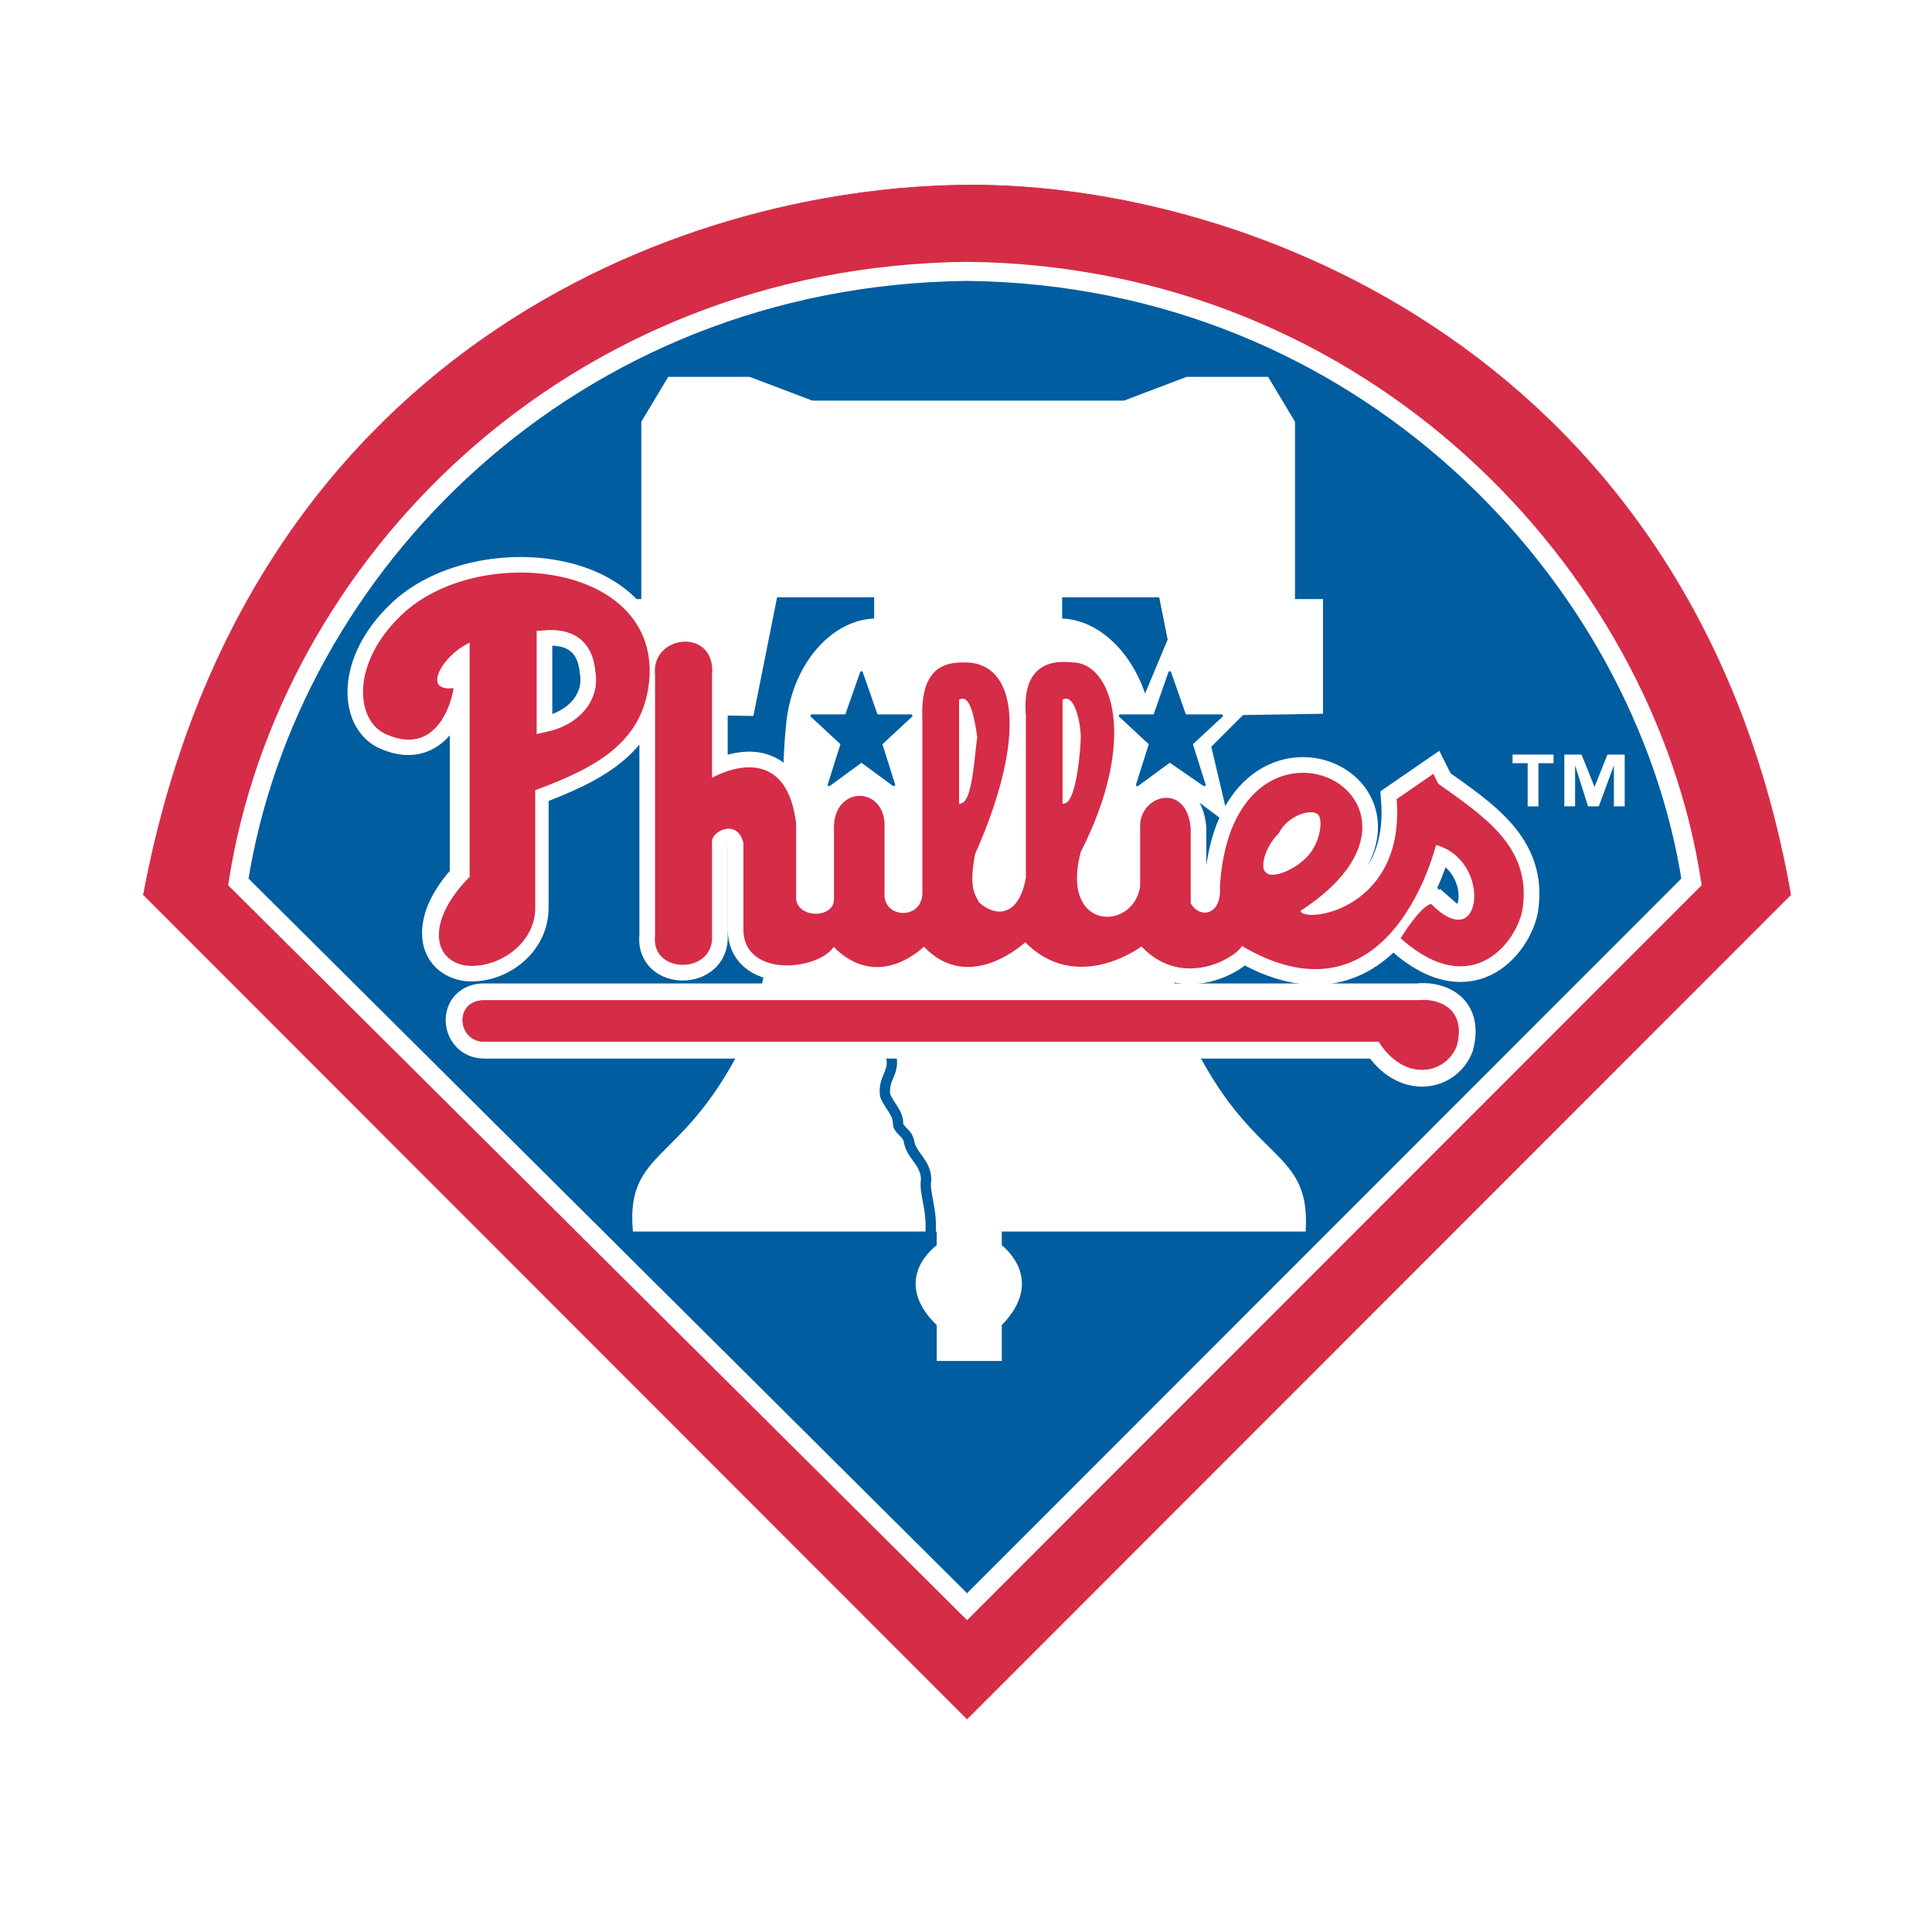 <?xml version="1.0" encoding="utf-8"?>
<!-- Generator: Adobe Illustrator 13.0.0, SVG Export Plug-In . SVG Version: 6.00 Build 14948)  -->
<!DOCTYPE svg PUBLIC "-//W3C//DTD SVG 1.0//EN" "http://www.w3.org/TR/2001/REC-SVG-20010904/DTD/svg10.dtd">
<svg version="1.0" id="Layer_1" xmlns="http://www.w3.org/2000/svg" xmlns:xlink="http://www.w3.org/1999/xlink" x="0px" y="0px"
	 width="192.756px" height="192.756px" viewBox="0 0 192.756 192.756" enable-background="new 0 0 192.756 192.756"
	 xml:space="preserve">
<g>
	<polygon fill-rule="evenodd" clip-rule="evenodd" fill="#FFFFFF" points="0,0 192.756,0 192.756,192.756 0,192.756 0,0 	"/>
	
		<path fill-rule="evenodd" clip-rule="evenodd" fill="#FFFFFF" stroke="#FFFFFF" stroke-width="0.436" stroke-miterlimit="2.613" d="
		M8.504,90.352C19.475,32.67,65.294,14.806,96.485,14.59c29.901-0.215,77.656,18.08,87.767,75.761l-87.767,87.814L8.504,90.352
		L8.504,90.352z"/>
	
		<path fill-rule="evenodd" clip-rule="evenodd" fill="#D52C47" stroke="#D52C47" stroke-width="0.063" stroke-miterlimit="2.613" d="
		M14.312,89.275C24.422,35.468,67.23,18.68,96.485,18.464c27.965-0.215,72.709,17.003,82.174,70.811l-82.174,82.217L14.312,89.275
		L14.312,89.275z"/>
	
		<path fill-rule="evenodd" clip-rule="evenodd" fill="#005D9F" stroke="#FFFFFF" stroke-width="1.904" stroke-miterlimit="2.613" d="
		M96.485,27.074c-39.581,0.431-67.761,29.486-72.708,60.91l72.708,72.317l72.278-72.317
		C164.031,57.421,136.066,27.504,96.485,27.074L96.485,27.074z"/>
	
		<path fill-rule="evenodd" clip-rule="evenodd" fill="#FFFFFF" stroke="#FFFFFF" stroke-width="0.469" stroke-miterlimit="2.613" d="
		M96.271,135.549h-2.582v-3.443c-4.732-4.52,0-7.748,0-7.748v-1.721H63.358c-0.645-8.395,5.593-6.027,12.046-20.662
		c4.302-18.08,2.366-20.663,3.227-29.272c0.43-6.242,4.517-10.762,8.819-10.762v-2.583H77.34l-2.366,11.837L61.637,70.98V60.004
		h2.581V42.14l2.582-4.304h7.959l6.239,2.367h31.191l6.239-2.367h7.959l2.581,4.304v17.864h2.797V70.98l-13.553,0.215l-2.366-11.837
		h-10.11v2.583c4.302,0,8.39,4.52,9.035,10.762c0.646,8.609-1.076,11.192,3.012,29.272c6.453,14.635,12.691,12.268,12.261,20.662
		h-30.33v1.721c0,0,4.517,3.229,0,7.748v3.443H96.271L96.271,135.549z"/>
	<path fill="none" stroke="#005D9F" stroke-width="1.031" stroke-miterlimit="2.613" d="M92.829,123.281
		c0.215-2.797-0.646-4.09-0.43-5.596c0-1.723-1.506-2.367-1.721-3.875c-0.215-0.859-1.076-1.074-1.076-1.721
		c0-1.076-0.86-1.723-1.291-2.799c-0.215-1.721,0.861-2.152,0.646-3.658c-0.215-0.43-0.215-2.582-0.215-3.658
		c0.215-1.076,0.215-2.152,0.215-3.229"/>
	
		<path fill-rule="evenodd" clip-rule="evenodd" fill="#FFFFFF" stroke="#FFFFFF" stroke-width="3.405" stroke-miterlimit="2.613" d="
		M48.085,99.822c-2.796,0.215-2.366,4.088,0.215,4.088h89.272c2.581,4.09,6.669,3.229,7.744,0.432
		c1.075-4.09-2.366-4.736-3.872-4.52H48.085L48.085,99.822z"/>
	<path fill="none" stroke="#FFFFFF" stroke-width="1.56" stroke-miterlimit="2.613" d="M90.462,73.994v15.927 M81.212,81.527
		v8.825 M113.05,74.64l-0.646,2.367 M143.165,89.275l1.721,1.506"/>
	
		<polygon fill-rule="evenodd" clip-rule="evenodd" fill="#FFFFFF" stroke="#FFFFFF" stroke-width="0.499" stroke-linejoin="round" stroke-miterlimit="2.613" points="
		116.921,63.448 114.125,70.12 108.102,70.12 113.265,75.07 111.113,82.172 117.137,77.868 122.299,81.742 120.578,74.424 
		124.881,70.12 119.288,70.12 116.921,63.448 	"/>
	
		<polygon fill-rule="evenodd" clip-rule="evenodd" fill="#FFFFFF" stroke="#FFFFFF" stroke-width="0.499" stroke-linejoin="round" stroke-miterlimit="2.613" points="
		85.945,63.448 83.364,70.12 79.492,70.766 82.288,75.285 80.137,82.818 86.16,78.298 91.323,82.172 89.602,74.855 94.55,70.335 
		88.526,70.12 85.945,63.448 	"/>
	<path fill-rule="evenodd" clip-rule="evenodd" fill="#FFFFFF" d="M154.996,76.146h-1.506v4.305h-1.075v-4.305h-1.506v-0.861h4.087
		V76.146L154.996,76.146z M162.096,80.451h-1.076v-4.089l0,0l-1.506,4.089h-1.075l-1.291-4.089l0,0v4.089h-1.075v-5.166h1.721
		l1.291,3.229l0,0l1.29-3.229h1.722V80.451L162.096,80.451z"/>
	
		<path fill-rule="evenodd" clip-rule="evenodd" fill="#D52C47" stroke="#D52C47" stroke-width="0.063" stroke-miterlimit="2.613" d="
		M48.085,99.822c-2.796,0.215-2.366,4.088,0.215,4.088h89.272c2.581,4.09,6.668,3.229,7.744,0.432
		c1.075-4.09-2.366-4.736-3.872-4.52H48.085L48.085,99.822z"/>
	
		<path fill-rule="evenodd" clip-rule="evenodd" fill="#FFFFFF" stroke="#FFFFFF" stroke-width="3.434" stroke-miterlimit="2.613" d="
		M65.509,67.322v26.043c-0.43,3.659,5.593,3.659,5.377,0V84.11c-0.215-1.292,2.797-2.798,3.442,0v8.824
		c0.215,4.519,7.529,3.659,8.82,1.292c4.518,4.735,9.035,0,9.035,0c4.518,4.95,10.111-0.43,10.111-0.43
		c5.162,5.38,11.616,0.43,11.616,0.43c4.732,5.165,11.186-0.215,9.68-0.215c15.059,9.255,19.575-9.9,19.575-9.9
		c6.023,1.507,4.948,11.622-0.43,6.242c-1.076,0.431-2.797,3.228-2.797,3.228c7.099,6.243,11.401,0,11.831-3.013
		c0.861-6.026-3.872-9.04-8.389-12.268l-0.431-0.861l-3.442,2.368c0.861,11.622-10.325,12.699-9.895,10.977
		c16.994-10.977-6.453-22.815-7.744-2.368c0.215,3.229-2.366,3.444-3.227,1.722v-7.533c-0.431-4.52-4.948-3.013-4.732,0v5.596
		c-0.646,4.52-8.39,4.95-6.238-3.229c5.808-11.407,3.011-18.725-0.646-18.725c-1.937-0.215-4.948,0-4.518,5.166v16.142
		c-0.646,3.874-3.012,4.305-4.948,2.583c-0.43-0.861-1.076-1.506-0.43-4.95c5.163-11.623,4.303-19.156-1.075-18.94
		c-2.151,0-4.087,0.861-3.873,5.596V89.06c0,3.013-4.302,2.798-4.087,0v-6.457c0.215-4.089-4.948-4.089-4.732,0.215v6.887
		c0,2.152-3.872,2.152-4.087,0v-7.533c-1.076-8.825-8.39-4.305-8.39-4.305V67.322C71.317,62.802,65.079,63.448,65.509,67.322
		L65.509,67.322z"/>
	
		<path fill-rule="evenodd" clip-rule="evenodd" fill="#FFFFFF" stroke="#FFFFFF" stroke-width="3.405" stroke-miterlimit="2.613" d="
		M46.579,63.878v23.675c-3.872,4.09-3.441,7.964-0.215,8.609c3.011,0.43,6.668-1.937,6.668-5.596V78.729
		c6.453-2.368,11.186-4.95,11.616-11.192c0.645-11.407-17.209-13.129-24.523-6.026c-4.947,4.735-4.517,10.331-1.505,11.622
		c5.377,2.368,6.668-4.52,6.668-4.52C42.277,68.613,43.567,65.169,46.579,63.878L46.579,63.878z"/>
	
		<path fill-rule="evenodd" clip-rule="evenodd" fill="#D52C47" stroke="#D52C47" stroke-width="0.31" stroke-miterlimit="2.613" d="
		M65.509,67.322v26.043c-0.43,3.659,5.593,3.659,5.377,0V84.11c-0.215-1.292,2.797-2.798,3.442,0v8.824
		c0.215,4.519,7.529,3.659,8.82,1.292c4.518,4.735,9.035,0,9.035,0c4.518,4.95,10.111-0.43,10.111-0.43
		c5.162,5.38,11.616,0.43,11.616,0.43c4.732,5.165,11.186-0.215,9.68-0.215c15.059,9.255,19.575-9.9,19.575-9.9
		c6.023,1.506,4.948,11.622-0.43,6.242c-1.076,0.43-2.797,3.228-2.797,3.228c7.099,6.243,11.401,0,11.831-3.013
		c0.861-6.026-3.872-9.04-8.389-12.268l-0.431-0.861l-3.442,2.368c0.861,11.622-10.325,12.699-9.895,10.977
		c16.994-10.977-6.453-22.814-7.744-2.368c0.215,3.229-2.366,3.444-3.227,1.722v-7.533c-0.431-4.52-4.948-3.013-4.732,0v5.811
		c-0.646,4.735-8.39,4.735-6.238-3.443c5.808-11.407,3.011-18.725-0.646-18.725c-1.937-0.215-4.948,0-4.518,5.166v16.142
		c-0.646,3.874-3.012,4.305-4.948,2.583c-0.43-0.861-1.076-1.507-0.43-4.95c5.163-11.623,4.303-19.156-1.075-18.94
		c-2.151,0-4.087,0.861-3.873,5.596V89.06c0,3.013-4.302,2.798-4.087,0v-6.457c0.215-4.089-4.948-4.089-4.732,0.215v6.887
		c0,2.152-3.872,2.152-4.087,0v-7.533c-1.076-8.824-8.39-4.304-8.39-4.304V67.322C71.317,62.802,65.079,63.448,65.509,67.322
		L65.509,67.322z"/>
	
		<path fill-rule="evenodd" clip-rule="evenodd" fill="#FFFFFF" stroke="#D52C47" stroke-width="0.31" stroke-miterlimit="2.613" d="
		M127.462,83.034c0.86-1.722,3.227-2.583,4.087-1.937c0.646,0.43,0.431,2.798-0.86,4.305c-1.29,1.506-3.872,2.583-4.518,1.722
		C125.525,86.692,125.956,84.54,127.462,83.034L127.462,83.034z"/>
	
		<path fill-rule="evenodd" clip-rule="evenodd" fill="#D52C47" stroke="#D52C47" stroke-width="0.31" stroke-miterlimit="2.613" d="
		M47.009,63.878v23.675c-4.087,4.09-3.872,7.964-0.645,8.609c3.011,0.43,6.883-1.937,6.883-5.596V78.729
		c6.454-2.367,10.971-4.95,11.401-11.192c0.646-11.407-17.209-13.129-24.523-6.026c-4.947,4.735-4.517,10.331-1.506,11.622
		c5.378,2.368,6.454-4.304,6.454-4.304C41.847,69.043,43.998,65.169,47.009,63.878L47.009,63.878z"/>
	
		<path fill-rule="evenodd" clip-rule="evenodd" fill="#005D9F" stroke="#FFFFFF" stroke-width="1.56" stroke-miterlimit="2.613" d="
		M54.323,63.663v8.609c3.012-0.646,4.732-2.798,4.302-5.166C58.411,64.524,56.905,63.448,54.323,63.663L54.323,63.663z"/>
	
		<path fill-rule="evenodd" clip-rule="evenodd" fill="#FFFFFF" stroke="#FFFFFF" stroke-width="0.31" stroke-miterlimit="2.613" d="
		M95.84,69.905V80.02c1.076-0.215,1.291-5.38,1.506-6.457C97.131,72.057,96.701,69.474,95.84,69.905L95.84,69.905z"/>
	
		<path fill-rule="evenodd" clip-rule="evenodd" fill="#FFFFFF" stroke="#FFFFFF" stroke-width="0.31" stroke-miterlimit="2.613" d="
		M106.166,69.905V80.02c1.075-0.215,1.506-5.38,1.506-6.457C107.672,72.057,107.026,69.474,106.166,69.905L106.166,69.905z"/>
	
		<polygon fill-rule="evenodd" clip-rule="evenodd" fill="#005D9F" stroke="#005D9F" stroke-width="0.278" stroke-linejoin="round" stroke-miterlimit="2.613" points="
		85.945,67.106 84.439,71.411 80.998,71.411 84.009,74.209 82.718,78.298 85.945,75.931 89.172,78.298 87.881,74.209 90.893,71.411 
		87.451,71.411 85.945,67.106 	"/>
	
		<polygon fill-rule="evenodd" clip-rule="evenodd" fill="#005D9F" stroke="#005D9F" stroke-width="0.278" stroke-linejoin="round" stroke-miterlimit="2.613" points="
		116.706,67.106 115.2,71.411 111.759,71.411 114.771,74.209 113.479,78.298 116.706,75.931 120.148,78.298 118.857,74.209 
		121.869,71.411 118.212,71.411 116.706,67.106 	"/>
</g>
</svg>

